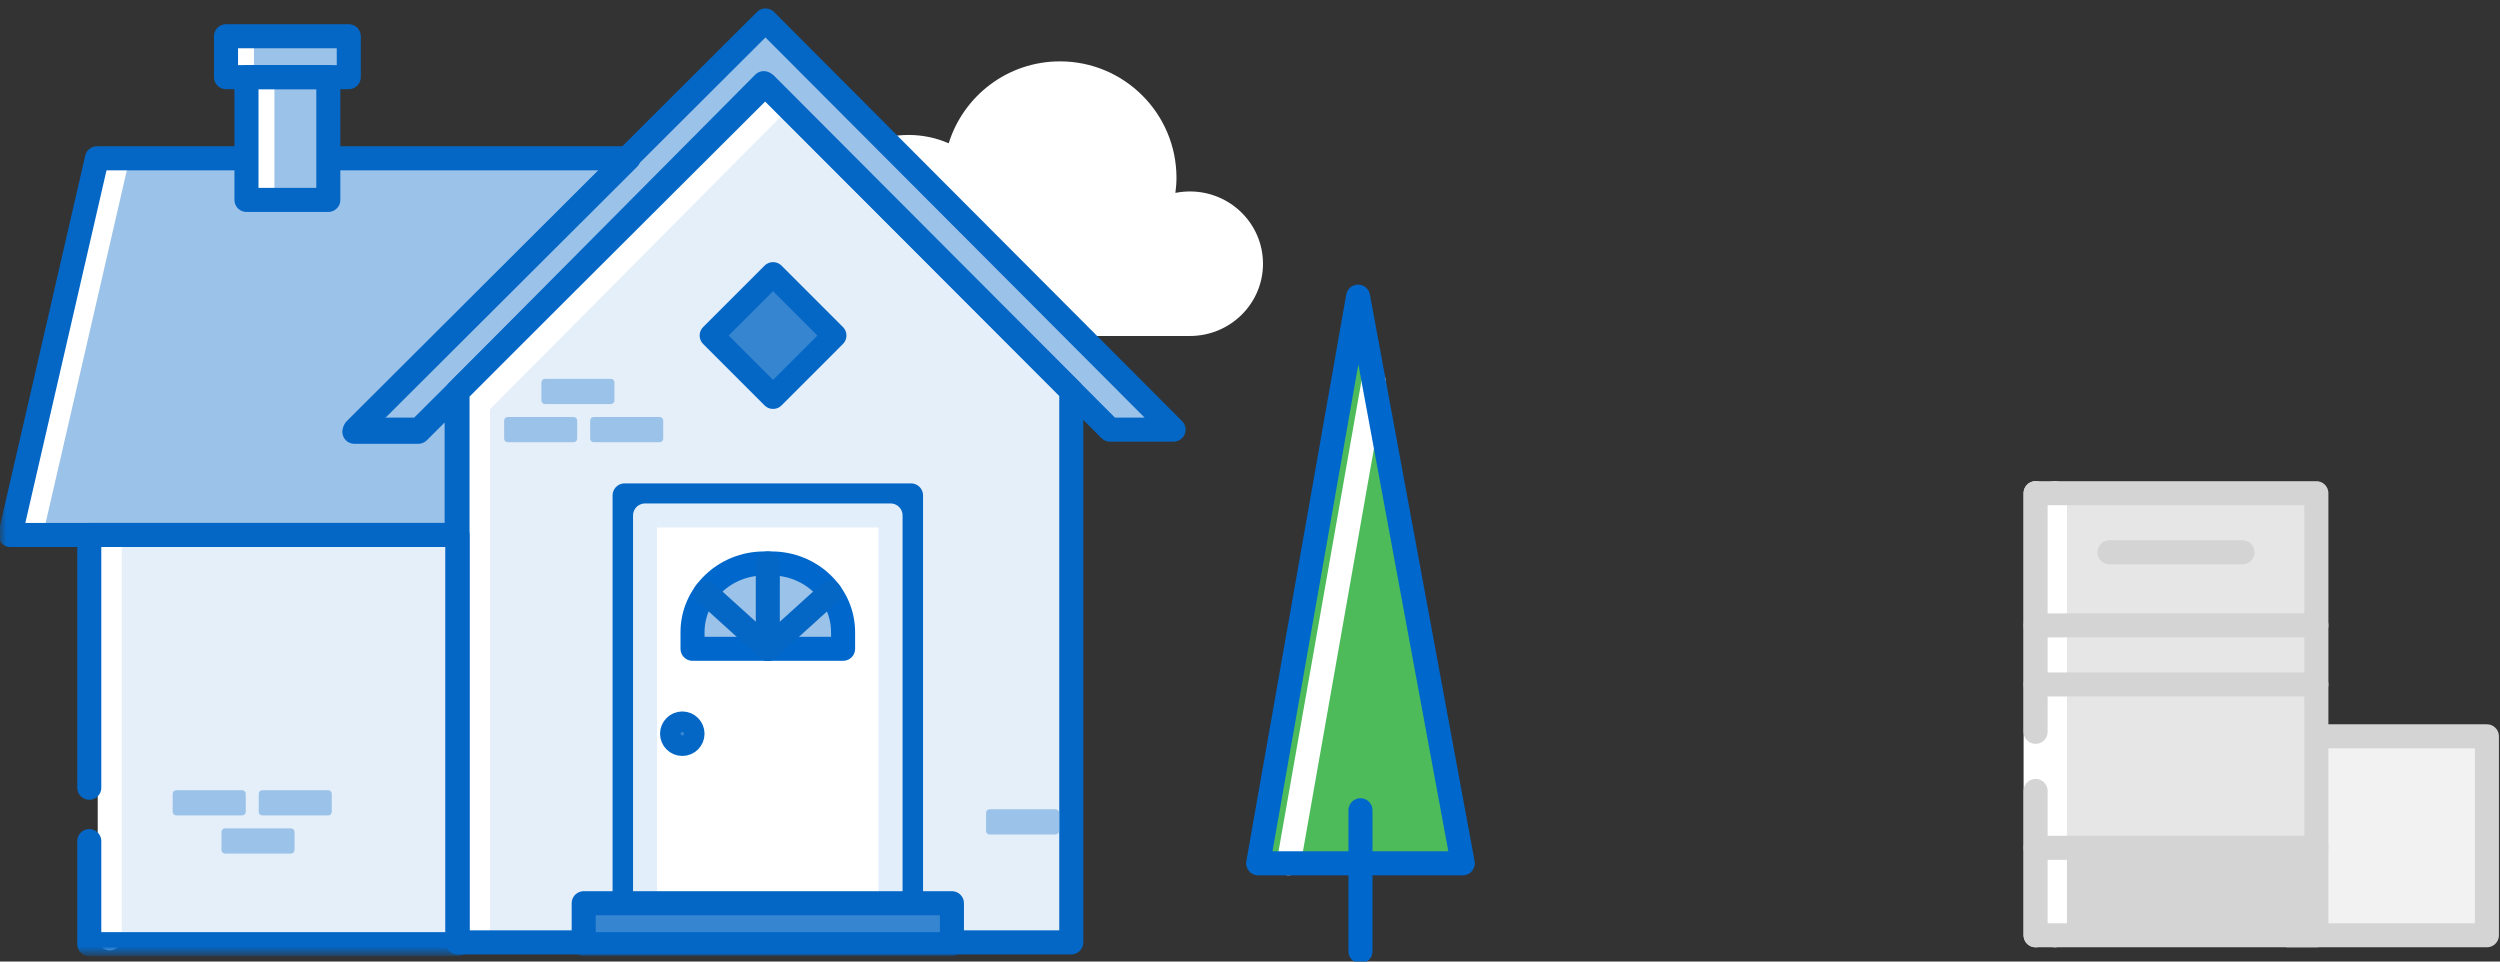 <?xml version="1.0" encoding="UTF-8"?>
<svg width="208px" height="80px" viewBox="0 0 208 80" version="1.1" xmlns="http://www.w3.org/2000/svg" xmlns:xlink="http://www.w3.org/1999/xlink">
    <rect x="0" y="0" width="208" height="80" fill="#333333" stroke="none"/>
    <title>D6E4CB11-84B6-48A3-B503-3F44959A356B</title>
    <defs>
        <polygon id="path-1" points="0 79.149 98.491 79.149 98.491 0.597 0 0.597"></polygon>
    </defs>
    <g id="Page-1" stroke="none" stroke-width="1" fill="none" fill-rule="evenodd">
        <g id="Home-1440" transform="translate(-1064, -555)">
            <g id="Group-13" transform="translate(136, 540)">
                <g id="Shipping-right" transform="translate(928, 15)">
                    <path d="M99.001,15.929 C98.587,15.929 98.183,15.971 97.792,16.049 C97.846,15.638 97.883,15.223 97.883,14.798 C97.883,9.446 93.543,5.106 88.19,5.106 C83.838,5.106 80.157,7.974 78.932,11.923 C77.91,11.478 76.784,11.228 75.597,11.228 C70.978,11.228 67.234,14.972 67.234,19.591 C67.234,24.21 70.978,27.954 75.597,27.954 L99.001,27.954 C102.358,27.954 105.081,25.263 105.081,21.942 C105.081,18.621 102.358,15.929 99.001,15.929" id="Fill-1" fill="#FFFFFF"></path>
                    <g id="mailbox" transform="translate(168.511, 40.851)">
                        <g id="Group-2" transform="translate(0.425, 0)">
                            <polygon id="Fill-1" fill="#F2F2F2" points="21.422 36.962 37.975 36.962 37.975 20.41 21.422 20.41"></polygon>
                            <polygon id="Stroke-2" stroke="#D4D4D4" stroke-width="2" stroke-linecap="round" stroke-linejoin="round" points="21.422 36.962 37.974 36.962 37.974 20.41 21.422 20.41"></polygon>
                            <polygon id="Fill-4" fill="#E6E6E6" points="0.426 36.962 23.786 36.962 23.786 0.183 0.426 0.183"></polygon>
                            <polygon id="Fill-5" fill="#D4D4D4" points="0.426 36.962 23.786 36.962 23.786 29.69 0.426 29.69"></polygon>
                            <line x1="0.426" y1="36.962" x2="0.426" y2="0.183" id="Stroke-6" stroke="#FFFFFF" stroke-width="2" stroke-linecap="round" stroke-linejoin="round"></line>
                            <line x1="2.035" y1="36.962" x2="2.035" y2="0.183" id="Stroke-8" stroke="#FFFFFF" stroke-width="2" stroke-linecap="round" stroke-linejoin="round"></line>
                            <polyline id="Stroke-10" stroke="#D4D4D4" stroke-width="2" stroke-linecap="round" stroke-linejoin="round" points="0.426 20.035 0.426 0.183 23.786 0.183 23.786 36.962 0.426 36.962 0.426 24.957"></polyline>
                            <path d="M0.426,11.183 L23.786,11.183 L0.426,11.183 Z" id="Fill-13" fill="#F2F2F2"></path>
                            <line x1="0.426" y1="11.183" x2="23.786" y2="11.183" id="Stroke-14" stroke="#D4D4D4" stroke-width="2" stroke-linecap="round" stroke-linejoin="round"></line>
                            <path d="M0.426,16.096 L23.786,16.096 L0.426,16.096 Z" id="Fill-16" fill="#F2F2F2"></path>
                            <line x1="0.426" y1="16.096" x2="23.786" y2="16.096" id="Stroke-17" stroke="#D4D4D4" stroke-width="2" stroke-linecap="round" stroke-linejoin="round"></line>
                            <path d="M0.426,29.69 L23.786,29.69 L0.426,29.69 Z" id="Fill-19" fill="#F2F2F2"></path>
                            <line x1="0.426" y1="29.69" x2="23.786" y2="29.69" id="Stroke-20" stroke="#D4D4D4" stroke-width="2" stroke-linecap="round" stroke-linejoin="round"></line>
                            <path d="M6.573,5.1 L17.638,5.1 L6.573,5.1 Z" id="Fill-22" fill="#F2F2F2"></path>
                            <line x1="6.573" y1="5.101" x2="17.638" y2="5.101" id="Stroke-23" stroke="#D4D4D4" stroke-width="2" stroke-linecap="round" stroke-linejoin="round"></line>
                        </g>
                        <g id="Group-12" transform="translate(0, 0.183)"></g>
                    </g>
                    <g id="house">
                        <polygon id="Fill-1" fill="#E5EFF9" points="8.235 44.51 8.235 67.073 8.235 78.553 38.066 78.553 38.066 44.51"></polygon>
                        <line x1="9.131" y1="78.067" x2="9.131" y2="44.024" id="Stroke-2" stroke="#FFFFFF" stroke-width="2" stroke-linecap="round" stroke-linejoin="round"></line>
                        <polygon id="Fill-4" fill="#E5EFF9" points="38.067 32.789 38.067 78.633 89.13 78.633 89.13 32.743 63.545 7.143"></polygon>
                        <polyline id="Stroke-5" stroke="#FFFFFF" stroke-width="2" stroke-linecap="round" stroke-linejoin="round" points="64.644 8.602 39.768 33.639 39.768 77.781"></polyline>
                        <polygon id="Fill-7" fill="#9BC2E8" points="37.996 32.739 34.803 35.924 29.483 35.924 52.297 13.173 8.066 13.173 0.851 44.51 37.994 44.51 37.994 32.742"></polygon>
                        <line x1="9.756" y1="13.173" x2="2.541" y2="44.51" id="Fill-8" fill="#9BC2E8"></line>
                        <line x1="9.756" y1="13.173" x2="2.541" y2="44.51" id="Stroke-9" stroke="#FFFFFF" stroke-width="2"></line>
                        <polygon id="Fill-11" fill="#9BC2E8" points="92.349 35.745 63.689 7.008 34.875 35.745 29.556 35.745 63.689 1.702 97.641 35.745"></polygon>
                        <polygon id="Stroke-12" stroke="#0467C6" stroke-width="2" stroke-linecap="round" stroke-linejoin="round" points="92.349 35.745 63.689 7.008 34.875 35.745 29.556 35.745 63.689 1.702 97.641 35.745"></polygon>
                        <polygon id="Fill-14" fill="#3685D1" points="64.318 33.022 59.211 27.915 64.318 22.809 69.424 27.915"></polygon>
                        <polygon id="Stroke-15" stroke="#0467C6" stroke-width="2" stroke-linecap="round" stroke-linejoin="round" points="64.318 33.022 59.211 27.915 64.318 22.809 69.424 27.915"></polygon>
                        <g id="Group-69" transform="translate(0, 0.254)">
                            <polygon id="Stroke-16" stroke="#0467C6" stroke-width="2" stroke-linecap="round" stroke-linejoin="round" points="89.13 32.262 63.545 6.663 38.066 32.308 38.066 78.152 89.13 78.152"></polygon>
                            <path d="M54.885,34.442 L49.398,34.442 C49.234,34.442 49.102,34.574 49.102,34.738 L49.102,36.243 C49.102,36.406 49.234,36.538 49.398,36.538 L54.885,36.538 C55.047,36.538 55.18,36.406 55.18,36.243 L55.18,34.738 C55.18,34.574 55.047,34.442 54.885,34.442" id="Fill-18" fill="#9BC2E8"></path>
                            <path d="M47.728,34.442 L42.241,34.442 C42.078,34.442 41.945,34.574 41.945,34.738 L41.945,36.243 C41.945,36.406 42.078,36.538 42.241,36.538 L47.728,36.538 C47.89,36.538 48.023,36.406 48.023,36.243 L48.023,34.738 C48.023,34.574 47.89,34.442 47.728,34.442" id="Fill-20" fill="#9BC2E8"></path>
                            <path d="M50.827,31.268 L45.34,31.268 C45.177,31.268 45.045,31.4 45.045,31.563 L45.045,33.069 C45.045,33.231 45.177,33.363 45.34,33.363 L50.827,33.363 C50.99,33.363 51.122,33.231 51.122,33.069 L51.122,31.563 C51.122,31.4 50.99,31.268 50.827,31.268" id="Fill-22" fill="#9BC2E8"></path>
                            <path d="M14.664,67.588 L20.151,67.588 C20.315,67.588 20.447,67.455 20.447,67.293 L20.447,65.787 C20.447,65.624 20.315,65.492 20.151,65.492 L14.664,65.492 C14.501,65.492 14.368,65.624 14.368,65.787 L14.368,67.293 C14.368,67.455 14.501,67.588 14.664,67.588" id="Fill-24" fill="#9BC2E8"></path>
                            <path d="M21.82,67.588 L27.307,67.588 C27.471,67.588 27.603,67.455 27.603,67.293 L27.603,65.787 C27.603,65.624 27.471,65.492 27.307,65.492 L21.82,65.492 C21.658,65.492 21.525,65.624 21.525,65.787 L21.525,67.293 C21.525,67.455 21.658,67.588 21.82,67.588" id="Fill-26" fill="#9BC2E8"></path>
                            <path d="M18.721,70.763 L24.208,70.763 C24.371,70.763 24.504,70.63 24.504,70.467 L24.504,68.962 C24.504,68.798 24.371,68.667 24.208,68.667 L18.721,68.667 C18.559,68.667 18.426,68.798 18.426,68.962 L18.426,70.467 C18.426,70.63 18.559,70.763 18.721,70.763" id="Fill-28" fill="#9BC2E8"></path>
                            <path d="M87.822,67.079 L82.335,67.079 C82.172,67.079 82.04,67.211 82.04,67.375 L82.04,68.88 C82.04,69.043 82.172,69.175 82.335,69.175 L87.822,69.175 C87.985,69.175 88.118,69.043 88.118,68.88 L88.118,67.375 C88.118,67.211 87.985,67.079 87.822,67.079" id="Fill-30" fill="#9BC2E8"></path>
                            <g id="Group-35" transform="translate(51.915, 40.851)">
                                <polyline id="Fill-32" fill="#FFFFFF" points="23.882 34.155 23.882 0.113 0.052 0.113 0.052 34.155"></polyline>
                                <polyline id="Stroke-34" stroke="#0467C6" stroke-width="2" stroke-linecap="round" stroke-linejoin="round" points="23.882 34.155 23.882 0.113 0.052 0.113 0.052 34.155"></polyline>
                            </g>
                            <g id="Group-39" transform="translate(53.617, 42.553)">
                                <polyline id="Fill-36" fill="#FFFFFF" points="0.052 32.421 0.052 0.08 20.477 0.08 20.477 32.421 7.487 32.421"></polyline>
                                <polyline id="Stroke-38" stroke="#E2EEF9" stroke-width="2" stroke-linecap="round" stroke-linejoin="round" points="0.052 32.421 0.052 0.08 20.477 0.08 20.477 32.421 7.487 32.421"></polyline>
                            </g>
                            <path d="M56.767,59.94 C56.297,59.94 55.916,60.322 55.916,60.791 C55.916,61.261 56.297,61.642 56.767,61.642 C57.238,61.642 57.618,61.261 57.618,60.791 C57.618,60.322 57.238,59.94 56.767,59.94" id="Fill-40" fill="#3685D1"></path>
                            <path d="M56.767,59.94 C56.297,59.94 55.916,60.322 55.916,60.791 C55.916,61.261 56.297,61.642 56.767,61.642 C57.238,61.642 57.618,61.261 57.618,60.791 C57.618,60.322 57.238,59.94 56.767,59.94 Z" id="Stroke-42" stroke="#0467C6" stroke-width="2" stroke-linecap="round" stroke-linejoin="round"></path>
                            <path d="M57.618,52.346 L57.618,53.726 L70.145,53.726 L70.145,52.346 C70.145,49.187 67.474,46.625 64.179,46.625 L63.584,46.625 C60.29,46.625 57.618,49.187 57.618,52.346" id="Fill-44" fill="#9BC2E8"></path>
                            <path d="M57.618,52.346 L57.618,53.726 L70.145,53.726 L70.145,52.346 C70.145,49.187 67.474,46.625 64.179,46.625 L63.584,46.625 C60.29,46.625 57.618,49.187 57.618,52.346 Z" id="Stroke-46" stroke="#0067CC" stroke-width="2" stroke-linecap="round" stroke-linejoin="round"></path>
                            <line x1="63.882" y1="53.725" x2="69.053" y2="49.045" id="Stroke-48" stroke="#0467C6" stroke-width="2" stroke-linecap="round" stroke-linejoin="round"></line>
                            <line x1="63.882" y1="53.725" x2="58.711" y2="49.045" id="Stroke-50" stroke="#0467C6" stroke-width="2" stroke-linecap="round" stroke-linejoin="round"></line>
                            <line x1="63.882" y1="53.725" x2="63.882" y2="46.626" id="Stroke-52" stroke="#0467C6" stroke-width="2" stroke-linecap="round" stroke-linejoin="round"></line>
                            <mask id="mask-2" fill="white">
                                <use xlink:href="#path-1"></use>
                            </mask>
                            <g id="Clip-55"></g>
                            <polygon id="Fill-54" fill="#3685D1" mask="url(#mask-2)" points="48.563 78.298 79.201 78.298 79.201 74.894 48.563 74.894"></polygon>
                            <polygon id="Stroke-56" stroke="#0467C6" stroke-width="2" stroke-linecap="round" stroke-linejoin="round" mask="url(#mask-2)" points="48.563 78.298 79.201 78.298 79.201 74.894 48.563 74.894"></polygon>
                            <polyline id="Stroke-57" stroke="#0467C6" stroke-width="2" stroke-linecap="round" stroke-linejoin="round" mask="url(#mask-2)" points="7.428 65.286 7.428 44.256 38.066 44.256 38.066 78.298 7.428 78.298 7.428 69.725"></polyline>
                            <polygon id="Stroke-58" stroke="#0467C6" stroke-width="2" stroke-linecap="round" stroke-linejoin="round" mask="url(#mask-2)" points="37.996 32.485 34.803 35.67 29.483 35.67 52.297 12.918 8.066 12.918 0.851 44.255 37.994 44.255 37.994 32.488"></polygon>
                            <polygon id="Fill-59" fill="#9BC2E8" mask="url(#mask-2)" points="20.507 16.066 27.316 16.066 27.316 5.853 20.507 5.853"></polygon>
                            <polygon id="Fill-60" fill="#9BC2E8" mask="url(#mask-2)" points="18.805 5.853 29.018 5.853 29.018 2.449 18.805 2.449"></polygon>
                            <g id="Group-63" mask="url(#mask-2)">
                                <g transform="translate(21.277, 5.957)">
                                    <line x1="0.555" y1="9.287" x2="0.555" y2="0.776" id="Fill-61" stroke="none" fill="#9BC2E8" fill-rule="evenodd"></line>
                                    <line x1="0.555" y1="9.287" x2="0.555" y2="0.776" id="Stroke-62" stroke="#FFFFFF" stroke-width="2" fill="none" stroke-linecap="round" stroke-linejoin="round"></line>
                                </g>
                            </g>
                            <g id="Group-66" mask="url(#mask-2)">
                                <g transform="translate(19.574, 2.553)">
                                    <line x1="0.555" y1="2.479" x2="0.555" y2="0.776" id="Fill-64" stroke="none" fill="#9BC2E8" fill-rule="evenodd"></line>
                                    <line x1="0.555" y1="2.479" x2="0.555" y2="0.776" id="Stroke-65" stroke="#FFFFFF" stroke-width="2" fill="none" stroke-linecap="round" stroke-linejoin="round"></line>
                                </g>
                            </g>
                            <polygon id="Stroke-67" stroke="#0467C6" stroke-width="2" stroke-linecap="round" stroke-linejoin="round" mask="url(#mask-2)" points="20.507 16.379 27.316 16.379 27.316 6.166 20.507 6.166"></polygon>
                            <polygon id="Stroke-68" stroke="#0467C6" stroke-width="2" stroke-linecap="round" stroke-linejoin="round" mask="url(#mask-2)" points="18.805 6.166 29.018 6.166 29.018 2.762 18.805 2.762"></polygon>
                        </g>
                    </g>
                    <g id="tree" transform="translate(104.681, 24.681)">
                        <polygon id="Fill-1" fill="#4EBB5B" points="-8.5106383e-05 47.146 17.021 47.146 8.311 8.5106383e-05"></polygon>
                        <g id="Group-8" stroke-linecap="round" stroke-linejoin="round" stroke-width="2">
                            <line x1="9.607" y1="7.019" x2="2.533" y2="47.145" id="Stroke-2" stroke="#FFFFFF"></line>
                            <polygon id="Stroke-4" stroke="#0067CC" points="8.311 0 -0.001 47.146 17.021 47.146"></polygon>
                            <line x1="8.51" y1="54.468" x2="8.51" y2="42.732" id="Stroke-6" stroke="#0067CC"></line>
                        </g>
                    </g>
                </g>
            </g>
        </g>
    </g>
</svg>